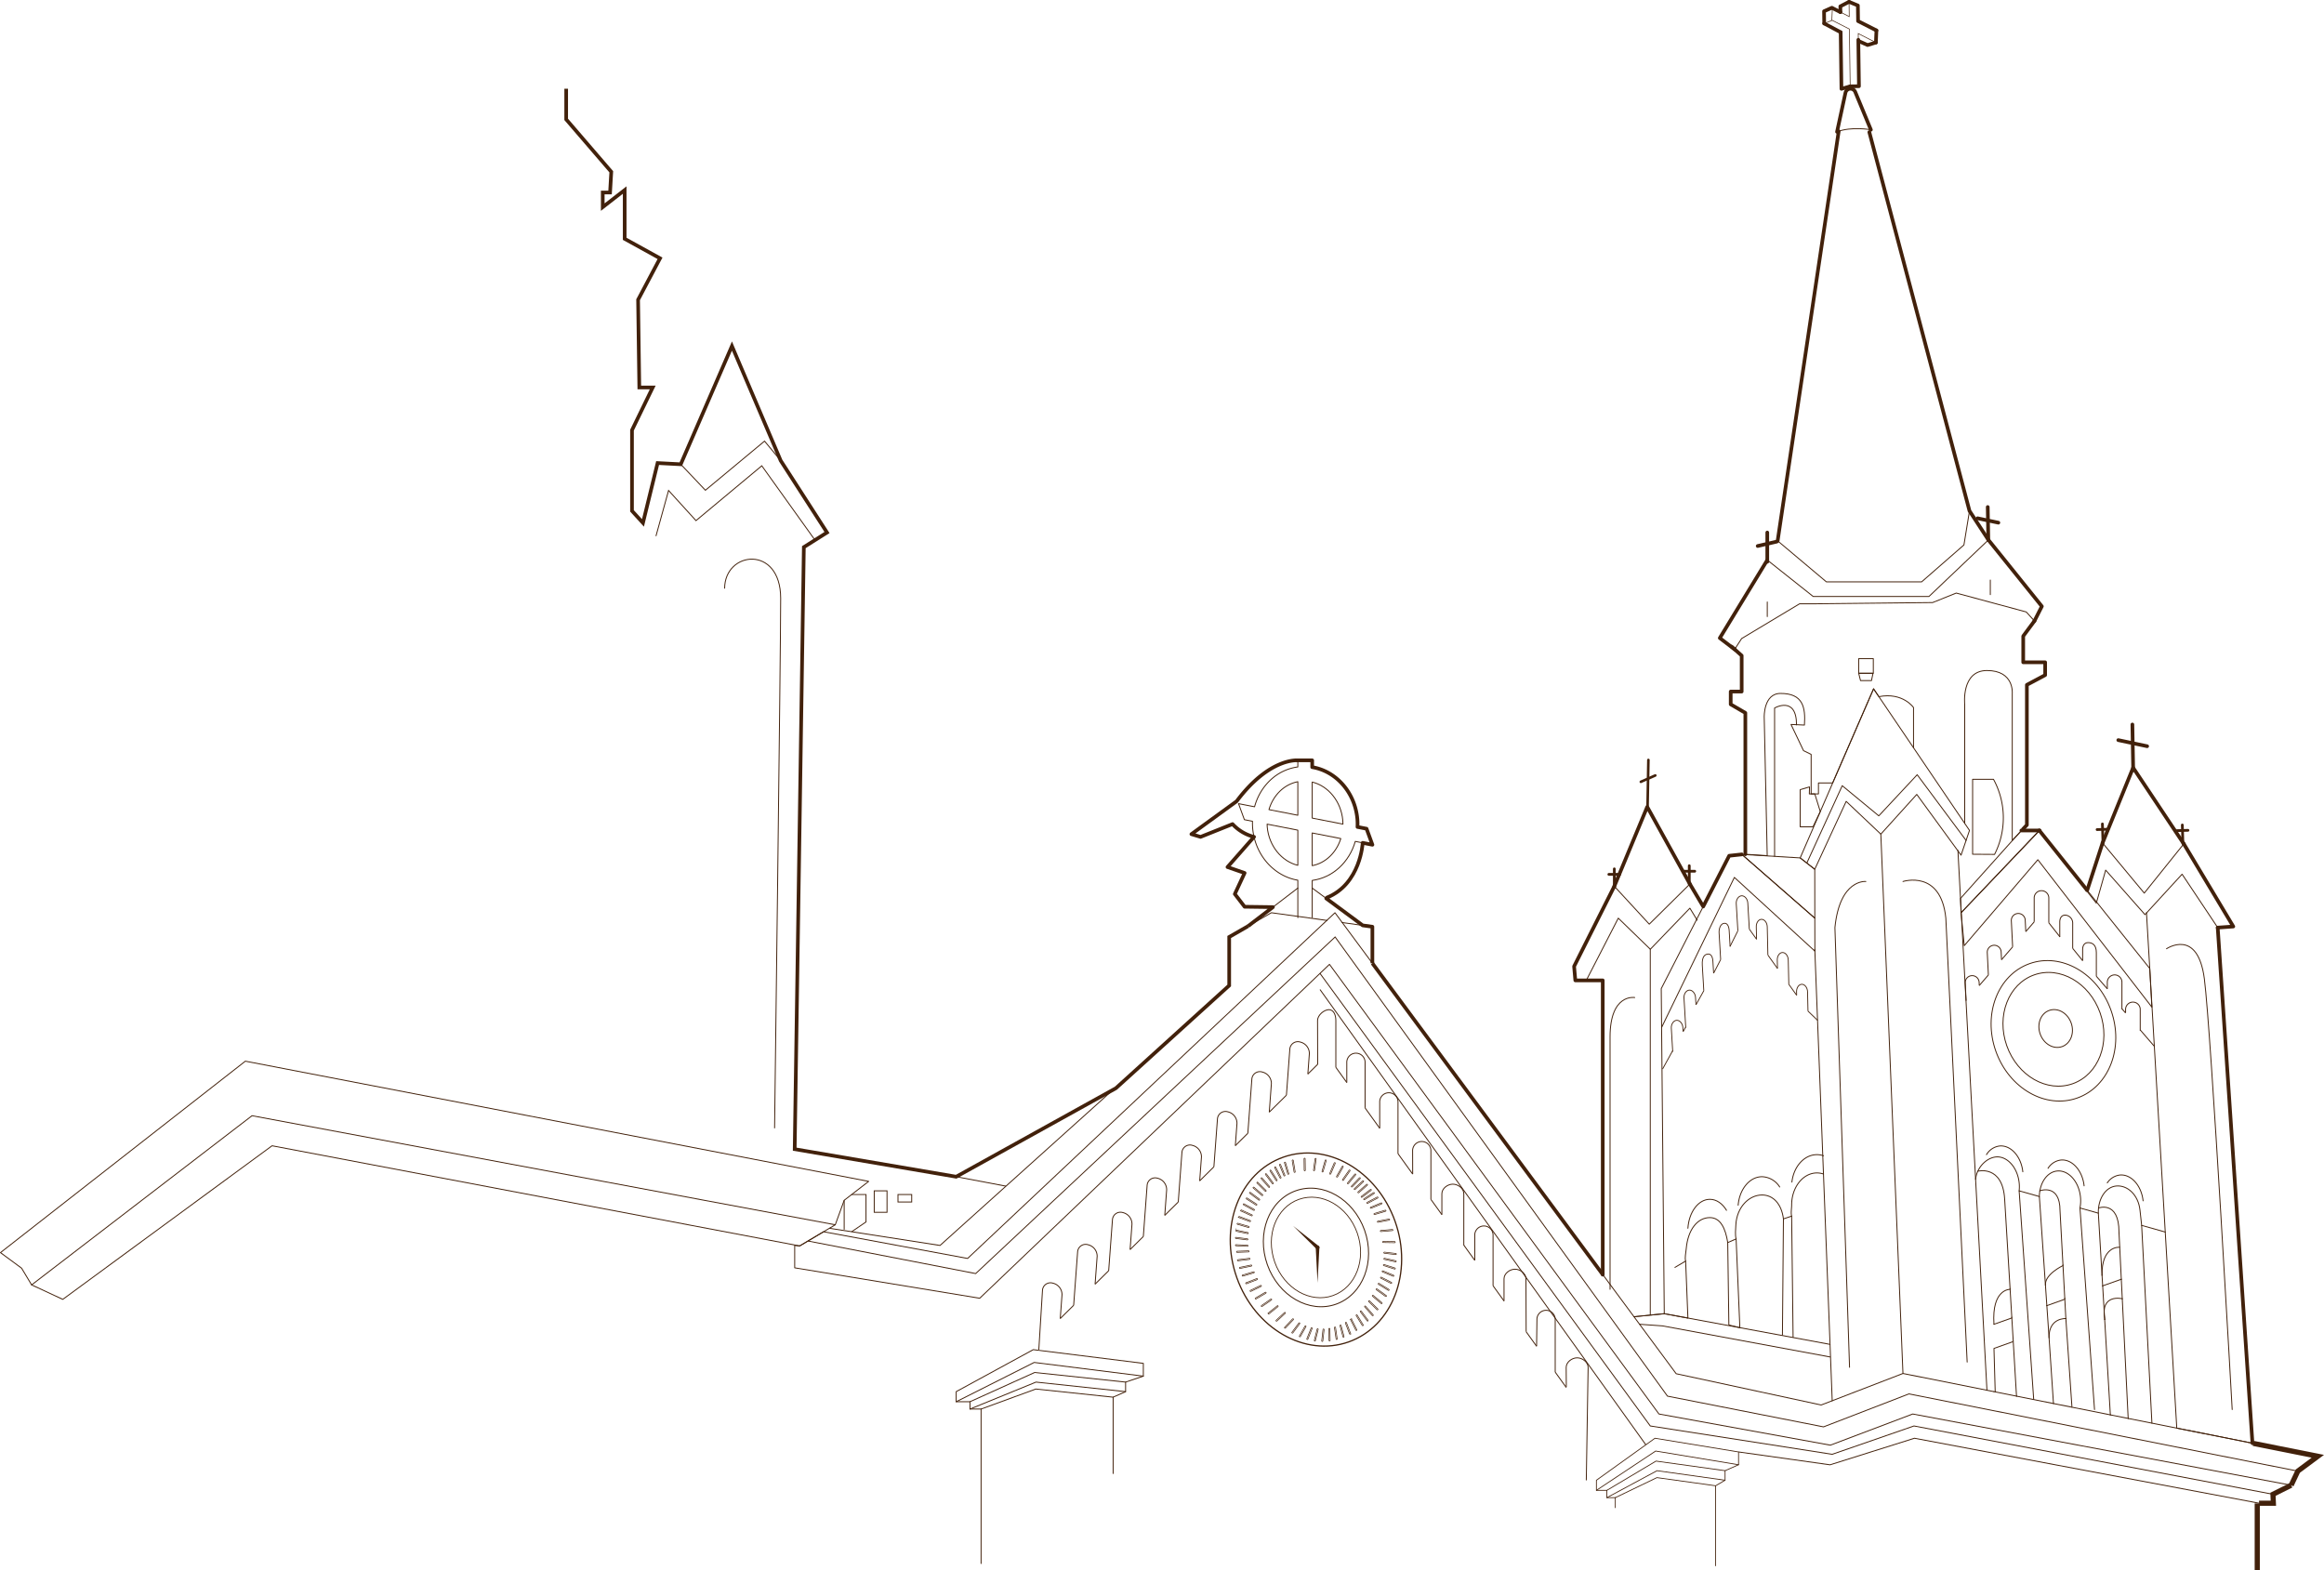 <svg id="Capa_1" data-name="Capa 1" xmlns="http://www.w3.org/2000/svg" viewBox="0 0 903.865 610.759">
  <defs>
    <style>
      .cls-1, .cls-10, .cls-11, .cls-13, .cls-14, .cls-15, .cls-16, .cls-2, .cls-3, .cls-4, .cls-5, .cls-6, .cls-7, .cls-8, .cls-9 {
        fill: none;
        stroke: #42210b;
      }

      .cls-1, .cls-15, .cls-16, .cls-4, .cls-5, .cls-6, .cls-7, .cls-8, .cls-9 {
        stroke-linecap: round;
      }

      .cls-1, .cls-14, .cls-15, .cls-16, .cls-4, .cls-5, .cls-6, .cls-7, .cls-8, .cls-9 {
        stroke-linejoin: round;
      }

      .cls-1, .cls-10 {
        stroke-width: 0.356px;
      }

      .cls-10, .cls-11, .cls-13, .cls-2, .cls-3 {
        stroke-miterlimit: 10;
      }

      .cls-14, .cls-2, .cls-4 {
        stroke-width: 1.422px;
      }

      .cls-3 {
        stroke-width: 2px;
      }

      .cls-5 {
        stroke-width: 1.005px;
      }

      .cls-6 {
        stroke-width: 0.314px;
      }

      .cls-7 {
        stroke-width: 0.371px;
      }

      .cls-8 {
        stroke-width: 0.489px;
      }

      .cls-9 {
        stroke-width: 1.067px;
      }

      .cls-11 {
        stroke-width: 0.328px;
      }

      .cls-12 {
        fill: #42210b;
      }

      .cls-13, .cls-16 {
        stroke-width: 0.25px;
      }

      .cls-15 {
        stroke-width: 0.31px;
      }
    </style>
  </defs>
  <title>Iglesia web</title>
  <g>
    <line class="cls-1" x1="827.694" y1="551.694" x2="876.361" y2="561.406"/>
    <line class="cls-1" x1="820.766" y1="550.311" x2="827.694" y2="551.694"/>
    <line class="cls-1" x1="805.816" y1="547.328" x2="820.766" y2="550.311"/>
    <line class="cls-1" x1="798.644" y1="545.896" x2="805.816" y2="547.328"/>
    <line class="cls-1" x1="784.282" y1="543.03" x2="798.644" y2="545.896"/>
    <line class="cls-1" x1="775.496" y1="541.277" x2="784.282" y2="543.03"/>
    <polyline class="cls-1" points="623.387 495.773 651.907 534.309 708.299 546.471 740.109 534.215 775.496 541.277"/>
    <line class="cls-2" x1="533.767" y1="374.675" x2="623.387" y2="495.773"/>
    <line class="cls-1" x1="522.042" y1="358.833" x2="533.767" y2="374.675"/>
    <polyline class="cls-1" points="516.031 357.995 519.209 355.005 522.042 358.833"/>
    <polyline class="cls-1" points="891.093 577.679 743.908 549.974 711.875 562.096 645.208 549.975 517.068 375.081 381.039 504.953 309.08 493.12 309.08 484.415 311.005 484.606 320.306 479.083 376.331 489.476 516.031 357.995"/>
    <polyline class="cls-3" points="876.361 561.406 901.461 566.415 893.683 572.193 891.093 577.679"/>
    <polygon class="cls-1" points="12.299 499.758 98.015 433.956 324.858 476.381 328.321 466.857 337.845 459.498 95.417 412.744 0.178 487.204 8.403 493.264 12.299 499.758"/>
    <polyline class="cls-1" points="12.299 499.758 24.421 505.386 105.807 445.645 311.005 484.606 324.858 476.381"/>
    <line class="cls-4" x1="876.043" y1="561.343" x2="862.528" y2="360.795"/>
    <polyline class="cls-1" points="834.822 355.005 846.604 555.468 876.043 561.343"/>
    <path class="cls-1" d="M625.71,665.261s12.121-8.225,14.719,11.688,10.823,167.535,10.823,167.535" transform="translate(216.904 -296.241)"/>
    <polyline class="cls-1" points="811.87 346.894 815.313 351.286 818.949 338.428 834.245 355.744 848.675 340.015 862.528 360.795"/>
    <line class="cls-4" x1="817.747" y1="327.868" x2="811.763" y2="346.281"/>
    <polyline class="cls-4" points="862.528 360.795 868.589 360.362 849.335 328.218"/>
    <polyline class="cls-1" points="817.747 327.868 833.956 347.375 849.335 328.218"/>
    <polyline class="cls-4" points="849.335 328.218 829.627 298.601 817.747 327.868"/>
    <path class="cls-4" d="M497.57,347.508l3.275-15.183a2,2,0,0,1,3.835-.244l6.048,14.62" transform="translate(216.904 -296.241)"/>
    <path class="cls-1" d="M510.727,346.7s-7.529-1.357-13.157.807" transform="translate(216.904 -296.241)"/>
    <polyline class="cls-1" points="691.369 210.359 710.33 226.317 747.375 226.317 763.825 211.953 765.99 198.71"/>
    <line class="cls-4" x1="715.123" y1="51.05" x2="691.369" y2="210.359"/>
    <polyline class="cls-1" points="674.647 252.568 677.364 248.368 699.902 234.849 705.59 234.849 751.658 234.36 760.834 230.669 788.067 238.019 791.243 241.53"/>
    <polyline class="cls-4" points="687.345 217.832 668.874 248.167 674.647 252.568"/>
    <polyline class="cls-1" points="773.349 210.004 750.219 232.005 705.197 232.005 687.345 217.832"/>
    <polyline class="cls-4" points="791.243 241.53 794.129 235.831 773.349 210.004 765.99 198.71 727.028 51.394"/>
    <line class="cls-1" x1="687.34" y1="234.138" x2="687.34" y2="239.826"/>
    <line class="cls-1" x1="774.084" y1="225.606" x2="774.084" y2="231.294"/>
    <line class="cls-4" x1="683.619" y1="212.367" x2="691.062" y2="210.652"/>
    <line class="cls-4" x1="687.34" y1="207.12" x2="687.34" y2="218.496"/>
    <g>
      <line class="cls-4" x1="777.22" y1="203.297" x2="769.13" y2="201.584"/>
      <line class="cls-4" x1="773.082" y1="197.207" x2="773.309" y2="210.004"/>
    </g>
    <g>
      <line class="cls-4" x1="835.084" y1="290.243" x2="823.857" y2="287.866"/>
      <line class="cls-4" x1="829.342" y1="281.791" x2="829.657" y2="299.551"/>
    </g>
    <g>
      <line class="cls-5" x1="638.16" y1="304.085" x2="643.788" y2="301.608"/>
      <line class="cls-5" x1="641.103" y1="295.584" x2="640.788" y2="313.343"/>
    </g>
    <line class="cls-4" x1="793.131" y1="322.988" x2="811.547" y2="346.011"/>
    <polyline class="cls-1" points="811.547 346.011 836.097 376.703 836.915 391.717 792.571 334.391 763.952 367.809 762.708 355.011 793.131 322.988"/>
    <line class="cls-4" x1="793.282" y1="323.015" x2="786.171" y2="323.015"/>
    <polyline class="cls-1" points="786.171 323.015 762.489 349.443 762.708 355.011 793.282 323.015"/>
    <polyline class="cls-4" points="786.833 322.435 788.304 320.882 788.304 266.371 795.415 262.579 795.415 257.602 786.882 257.602 786.882 247.411 791.243 241.53"/>
    <path class="cls-1" d="M547.226,616.483V570.2s-1.422-13.154,8.646-13.154c10.665,0,9.841,8.888,9.841,8.888v57.195l4.216-4.449" transform="translate(216.904 -296.241)"/>
    <path class="cls-1" d="M461.9,628.5l8.513.542-1.166-53.852s-.3-9.222,6.333-9.238c8.717-.021,9.783,5.312,9.309,12.3l-5.214-.237,4.859,10.191,2.963,1.453v15.374h2.844V600.77h5.51l15.921-36.617,2.069,3.054c9.371-1.81,13.473,4.234,13.473,4.234V587.1" transform="translate(216.904 -296.241)"/>
    <polyline class="cls-4" points="673.462 251.502 677.386 254.995 677.386 268.978 673.12 268.978 673.12 273.955 678.808 277.273 678.808 332.258"/>
    <polygon class="cls-1" points="762.708 332.614 765.99 322.988 728.68 267.911 700.139 333.68 705.808 338.102 718.028 311.691 731.502 324.437 745.482 308.984 762.708 332.614"/>
    <polyline class="cls-1" points="702.697 335.727 716.492 305.595 730.712 317.327 745.644 301.329 764.662 326.884"/>
    <polyline class="cls-4" points="662.677 352.109 672.528 332.851 677.445 332.318"/>
    <polyline class="cls-1" points="677.445 332.318 705.827 357.114 705.854 369.948 674.542 341.264 646.242 399.624 646.102 384.518 662.431 352.591"/>
    <polygon class="cls-1" points="705.808 338.102 705.827 357.114 677.445 332.318 700.139 333.68 705.808 338.102"/>
    <path class="cls-1" d="M473.28,629.324V571.618s8.532-4.891,8.532,6.561" transform="translate(216.904 -296.241)"/>
    <polygon class="cls-1" points="703.761 306.069 700.139 307.136 700.139 321.593 705.116 321.593 707.956 315.666 705.827 308.795 703.694 308.795 703.761 306.069"/>
    <path class="cls-1" d="M558.42,599.348H550.3V628.5l8.532.059A31.307,31.307,0,0,0,558.42,599.348Z" transform="translate(216.904 -296.241)"/>
    <rect class="cls-1" x="722.891" y="256.18" width="5.688" height="5.688"/>
    <polygon class="cls-1" points="722.891 261.868 723.602 264.712 727.868 264.712 728.461 261.868 722.891 261.868"/>
    <polyline class="cls-4" points="623.349 495.792 623.349 381.318 612.684 381.318 612.21 375.867 627.852 344.716"/>
    <polyline class="cls-1" points="646.242 399.624 647.276 510.96 635.436 512.145"/>
    <line class="cls-4" x1="657.241" y1="343.839" x2="662.431" y2="352.591"/>
    <polyline class="cls-1" points="627.852 344.716 641.442 359.453 657.241 343.839"/>
    <polyline class="cls-4" points="627.852 344.716 640.65 313.831 657.241 343.839"/>
    <polyline class="cls-1" points="616.95 381.318 629.393 357.114 641.853 369.213 657.241 353.233 660.092 357.921"/>
    <path class="cls-1" d="M418.88,684.231s-9.591-1.694-9.591,15.37v98.12" transform="translate(216.904 -296.241)"/>
    <line class="cls-1" x1="731.502" y1="324.437" x2="740.109" y2="534.215"/>
    <line class="cls-1" x1="641.835" y1="369.231" x2="641.835" y2="511.434"/>
    <path class="cls-1" d="M523.215,639.1s14.767-4.758,16.663,14.254l8.3,172.667" transform="translate(216.904 -296.241)"/>
    <path class="cls-1" d="M508.772,639.091s-10.132-1.066-12.028,17.946l5.688,171.022" transform="translate(216.904 -296.241)"/>
    <line class="cls-1" x1="705.827" y1="369.231" x2="712.597" y2="544.823"/>
    <line class="cls-1" x1="761.484" y1="330.751" x2="772.776" y2="540.732"/>
    <ellipse class="cls-1" cx="582.597" cy="696.283" rx="6.399" ry="7.466" transform="translate(17.554 -61.247) rotate(-19.543)"/>
    <ellipse class="cls-1" cx="581.73" cy="696.591" rx="19.242" ry="22.449" transform="translate(17.401 -61.519) rotate(-19.543)"/>
    <ellipse class="cls-1" cx="581.73" cy="697.183" rx="23.766" ry="27.727" transform="translate(17.203 -61.485) rotate(-19.543)"/>
    <ellipse class="cls-6" cx="294.904" cy="781.441" rx="17.012" ry="19.848" transform="translate(-27.506 -152.577) rotate(-19.543)"/>
    <ellipse class="cls-7" cx="294.904" cy="781.441" rx="20.061" ry="23.405" transform="translate(-27.506 -152.577) rotate(-19.543)"/>
    <ellipse class="cls-8" cx="294.904" cy="782.256" rx="32.667" ry="38.112" transform="translate(-27.778 -152.53) rotate(-19.543)"/>
    <path class="cls-1" d="M576.256,761.633c.076-5.22,2.925-9.5,6.872-9.92,4.393-.467,8.471,4.021,9.11,10.025a14.394,14.394,0,0,1-.188,4.35" transform="translate(216.904 -296.241)"/>
    <path class="cls-1" d="M551.46,754.947c.471-4.643,4.2-8.312,7.828-8.7,4.393-.467,8.472,4.021,9.11,10.025a14.661,14.661,0,0,1,0,3.142" transform="translate(216.904 -296.241)"/>
    <path class="cls-1" d="M602.677,756.324a6.831,6.831,0,0,1,4.813-3.046c4.393-.467,8.471,4.021,9.11,10.025" transform="translate(216.904 -296.241)"/>
    <path class="cls-1" d="M579.625,750.662a6.88,6.88,0,0,1,4.925-3.216c4.393-.467,8.471,4.021,9.11,10.025" transform="translate(216.904 -296.241)"/>
    <path class="cls-1" d="M555.693,745.336a6.934,6.934,0,0,1,5.018-3.353c4.393-.467,8.472,4.021,9.11,10.025" transform="translate(216.904 -296.241)"/>
    <path class="cls-1" d="M625.217,775.442l-9.176-2.588c-.2-2.107-.462-4.18-.648-5.928-.638-6-4.933-9.849-9.326-9.382-4.108.437-7.034,5.052-6.875,10.558" transform="translate(216.904 -296.241)"/>
    <line class="cls-1" x1="818.562" y1="513.211" x2="820.773" y2="550.311"/>
    <line class="cls-1" x1="817.782" y1="500.127" x2="818.562" y2="513.211"/>
    <line class="cls-1" x1="817.538" y1="496.038" x2="817.782" y2="500.127"/>
    <polyline class="cls-1" points="814.612 548.243 808.955 469.846 816.097 471.86 817.538 496.038"/>
    <line class="cls-1" x1="796.941" y1="520.438" x2="798.644" y2="545.896"/>
    <line class="cls-1" x1="796.075" y1="507.831" x2="796.941" y2="520.438"/>
    <line class="cls-1" x1="795.526" y1="499.83" x2="796.075" y2="507.831"/>
    <polyline class="cls-1" points="790.953 544.265 785.299 463.174 793.161 465.392 795.526 499.83"/>
    <polyline class="cls-1" points="711.752 522.893 647.276 510.96 635.436 512.145"/>
    <line class="cls-1" x1="825.406" y1="505.131" x2="827.701" y2="551.694"/>
    <line class="cls-1" x1="825.033" y1="497.563" x2="825.406" y2="505.131"/>
    <line class="cls-1" x1="824.42" y1="485.123" x2="825.033" y2="497.563"/>
    <path class="cls-1" d="M599.274,766.087s7.95-2.971,7.95,9.354l.292,5.923" transform="translate(216.904 -296.241)"/>
    <line class="cls-1" x1="803.464" y1="512.835" x2="805.816" y2="546.985"/>
    <line class="cls-1" x1="803.038" y1="504.949" x2="803.464" y2="512.835"/>
    <line class="cls-1" x1="802.337" y1="492" x2="803.038" y2="504.949"/>
    <path class="cls-1" d="M576.377,759.415s7.912-3.039,7.912,7.679l1.144,21.147" transform="translate(216.904 -296.241)"/>
    <path class="cls-1" d="M566.09,817.89c.729,12.153,1.281,21.38,1.281,21.38" transform="translate(216.904 -296.241)"/>
    <path class="cls-1" d="M565.531,808.57c.193,3.22.381,6.357.559,9.32" transform="translate(216.904 -296.241)"/>
    <path class="cls-1" d="M564.863,797.451c.224,3.724.449,7.475.668,11.119" transform="translate(216.904 -296.241)"/>
    <path class="cls-1" d="M552.328,751.777s9.606-2.528,10.428,10.806c.345,5.6,1.215,20.022,2.107,34.868" transform="translate(216.904 -296.241)"/>
    <line class="cls-1" x1="832.946" y1="476.612" x2="836.937" y2="553.537"/>
    <path class="cls-1" d="M564.934,797.721s-7.28-.3-6.332,13.595" transform="translate(216.904 -296.241)"/>
    <polyline class="cls-1" points="782.698 521.901 775.506 524.469 775.988 541.375"/>
    <path class="cls-1" d="M585.446,788.487s-7.116,3.337-6.825,7.583" transform="translate(216.904 -296.241)"/>
    <path class="cls-1" d="M586.643,809.095s-6.645-.477-6.626,7.3" transform="translate(216.904 -296.241)"/>
    <path class="cls-1" d="M607.224,781.368s-6.827-.465-6.59,10.911" transform="translate(216.904 -296.241)"/>
    <path class="cls-1" d="M608.453,801.375s-8.677-2.123-6.733,8.073" transform="translate(216.904 -296.241)"/>
    <line class="cls-1" x1="817.782" y1="500.128" x2="825.033" y2="497.564"/>
    <line class="cls-1" x1="796.075" y1="507.831" x2="803.059" y2="505.333"/>
    <line class="cls-1" x1="775.506" y1="515.075" x2="782.453" y2="512.619"/>
    <polyline class="cls-1" points="711.752 527.787 646.574 515.7 637.672 515.075"/>
    <path class="cls-1" d="M492.306,752.878a7.906,7.906,0,0,0-2.554-.425c-5.432,0-9.835,5.571-9.835,12.443,0,1.441-.356,3.065,0,4.353" transform="translate(216.904 -296.241)"/>
    <path class="cls-1" d="M476.719,770.331c-.713-5.791-3.961-9.3-8.308-9.3-5.165,0-9.826,4.81-10.192,11.564-.089,1.637-.338,4.08.1,5.514" transform="translate(216.904 -296.241)"/>
    <path class="cls-1" d="M455.055,779.544c-.857-5.561-2.853-9.72-6.946-9.72-4.739,0-8.543,4.552-9.195,12.136-.156,1.82-.6,3.386-.228,4.774" transform="translate(216.904 -296.241)"/>
    <path class="cls-1" d="M492.306,745.768a7.906,7.906,0,0,0-2.554-.425c-4.958,0-9.059,4.641-9.737,10.676" transform="translate(216.904 -296.241)"/>
    <path class="cls-1" d="M475.265,757.916a8.465,8.465,0,0,0-6.854-3.992c-4.822,0-8.792,4.856-9.3,11.093" transform="translate(216.904 -296.241)"/>
    <path class="cls-1" d="M454.583,767c-1.571-2.625-3.888-4.286-6.474-4.286-4.466,0-8.135,4.947-8.543,11.267" transform="translate(216.904 -296.241)"/>
    <polyline class="cls-1" points="651.424 492.948 655.59 490.493 656.471 512.662 647.276 510.96"/>
    <polygon class="cls-1" points="671.959 483.303 675.22 481.871 676.677 516.402 672.401 515.348 671.959 483.303"/>
    <polyline class="cls-1" points="693.234 519.257 693.623 474.09 696.821 473.007 697.381 520.15"/>
    <g>
      <line class="cls-9" x1="625.719" y1="340.079" x2="629.985" y2="340.079"/>
      <line class="cls-9" x1="627.852" y1="337.946" x2="627.852" y2="345.057"/>
    </g>
    <g>
      <line class="cls-9" x1="654.871" y1="338.862" x2="659.137" y2="338.862"/>
      <line class="cls-9" x1="657.004" y1="336.729" x2="657.004" y2="343.839"/>
    </g>
    <g>
      <line class="cls-9" x1="815.615" y1="322.665" x2="819.879" y2="322.536"/>
      <line class="cls-9" x1="817.682" y1="320.469" x2="817.898" y2="327.576"/>
    </g>
    <g>
      <line class="cls-9" x1="846.695" y1="323.078" x2="850.959" y2="322.949"/>
      <line class="cls-9" x1="848.762" y1="320.881" x2="848.978" y2="327.988"/>
    </g>
    <g>
      <path class="cls-10" d="M574.244,654.806V645.37a2.848,2.848,0,0,1,5.688,0v9.793" transform="translate(216.904 -296.241)"/>
      <path class="cls-10" d="M584.2,660.565v-5.691c0-1.487.646-2.7,2.133-2.7a3.118,3.118,0,0,1,2.89,3.3v9.643" transform="translate(216.904 -296.241)"/>
      <path class="cls-10" d="M593.086,669.887v-4.319c0-1.487.646-2.7,2.133-2.7s3.2.713,3.2,3.888v9.2" transform="translate(216.904 -296.241)"/>
      <path class="cls-10" d="M602.685,680.848v-2.666a2.881,2.881,0,0,1,2.844-2.755,2.835,2.835,0,0,1,2.844,2.7V688.8" transform="translate(216.904 -296.241)"/>
      <path class="cls-10" d="M609.795,690.091v-1.385a2.848,2.848,0,0,1,5.688,0v8.477" transform="translate(216.904 -296.241)"/>
      <path class="cls-10" d="M570.981,658.588l-.225-4.483a2.7,2.7,0,0,0-5.4.271l.508,10.141" transform="translate(216.904 -296.241)"/>
      <path class="cls-10" d="M561.549,669.521l-.153-3.053a2.7,2.7,0,1,0-5.4.271l.437,8.712" transform="translate(216.904 -296.241)"/>
      <path class="cls-10" d="M552.892,679.556l-.064-1.268a2.7,2.7,0,1,0-5.4.271l.347,6.926" transform="translate(216.904 -296.241)"/>
      <line class="cls-10" x1="837.876" y1="406.958" x2="832.387" y2="400.596"/>
      <line class="cls-10" x1="826.699" y1="394.003" x2="825.277" y2="392.355"/>
      <line class="cls-10" x1="819.589" y1="384.607" x2="815.323" y2="379.711"/>
      <line class="cls-10" x1="782.77" y1="368.276" x2="778.453" y2="373.28"/>
      <line class="cls-10" x1="809.99" y1="373.645" x2="806.125" y2="368.876"/>
      <line class="cls-10" x1="791.149" y1="358.564" x2="787.885" y2="362.347"/>
      <line class="cls-10" x1="773.338" y1="379.209" x2="769.796" y2="383.314"/>
      <line class="cls-10" x1="801.194" y1="364.439" x2="796.837" y2="358.921"/>
    </g>
    <g>
      <path class="cls-11" d="M463.453,657.627l-.6-10.185c-.095-1.6-1.242-2.854-2.414-2.785s-2.164,1.445-2.069,3.05l.625,10.57" transform="translate(216.904 -296.241)"/>
      <path class="cls-11" d="M455.976,664.308l-.363-6.143c-.095-1.6-.682-2.887-1.854-2.818-1.494.088-2.161,2.095-2.067,3.7l.615,10.409" transform="translate(216.904 -296.241)"/>
      <path class="cls-11" d="M449.566,674.784l-.276-4.662c-.095-1.6-.682-2.887-1.854-2.818s-2.476.918-2.274,4.346l.587,9.93" transform="translate(216.904 -296.241)"/>
      <path class="cls-11" d="M442.7,687.063l-.17-2.878c-.095-1.6-1.246-2.911-2.417-2.842s-2.164,1.445-2.069,3.05l.681,11.521" transform="translate(216.904 -296.241)"/>
      <path class="cls-11" d="M437.686,697.371l-.088-1.5c-.095-1.6-1.242-2.854-2.414-2.785s-2.164,1.445-2.069,3.05l.541,9.151" transform="translate(216.904 -296.241)"/>
      <path class="cls-11" d="M466.266,661.558l-.109-4.849c-.036-1.606.9-2.911,2.07-2.9s2.166,1.334,2.2,2.94l.247,10.97" transform="translate(216.904 -296.241)"/>
      <path class="cls-11" d="M474.4,672.92l-.074-3.3c-.036-1.606.9-2.911,2.07-2.9s2.166,1.334,2.2,2.94l.212,9.424" transform="translate(216.904 -296.241)"/>
      <path class="cls-11" d="M481.861,683.348l-.031-1.371c-.036-1.606.9-2.911,2.07-2.9s2.166,1.334,2.2,2.94l.168,7.492" transform="translate(216.904 -296.241)"/>
      <line class="cls-11" x1="646.619" y1="415.8" x2="650.538" y2="408.677"/>
      <line class="cls-11" x1="654.6" y1="401.295" x2="655.616" y2="399.45"/>
      <line class="cls-11" x1="659.605" y1="390.822" x2="662.654" y2="385.338"/>
      <line class="cls-11" x1="687.581" y1="371.478" x2="691.302" y2="376.679"/>
      <line class="cls-11" x1="666.47" y1="378.542" x2="669.212" y2="373.214"/>
      <line class="cls-11" x1="680.358" y1="361.386" x2="683.171" y2="365.317"/>
      <line class="cls-11" x1="695.712" y1="382.84" x2="698.765" y2="387.106"/>
      <line class="cls-11" x1="672.816" y1="368.195" x2="675.897" y2="362.036"/>
      <line class="cls-11" x1="703.175" y1="393.268" x2="706.892" y2="396.847"/>
    </g>
    <path class="cls-10" d="M392.278,835.642l-.054-7.542c0-2.053,2.213-3.733,4.266-3.733s4.266,1.68,4.266,3.733l-.711,43.922" transform="translate(216.904 -296.241)"/>
    <path class="cls-10" d="M380.713,819.86l.135-10.246a3.559,3.559,0,1,1,7.11,0v20.314" transform="translate(216.904 -296.241)"/>
    <path class="cls-10" d="M368.05,802.264v-8.632c0-2.053,2.213-3.733,4.266-3.733s4.266,1.68,4.266,3.733l.074,20.59" transform="translate(216.904 -296.241)"/>
    <path class="cls-10" d="M356.674,786.457v-9.652a3.559,3.559,0,1,1,7.11,0v19.531" transform="translate(216.904 -296.241)"/>
    <path class="cls-10" d="M343.875,768.674v-8.121c0-2.053,2.213-3.733,4.266-3.733s4.266,1.68,4.266,3.733v20.1" transform="translate(216.904 -296.241)"/>
    <path class="cls-10" d="M332.529,752.908l-.03-8.945a3.559,3.559,0,1,1,7.11,0v18.783" transform="translate(216.904 -296.241)"/>
    <path class="cls-10" d="M319.7,735.084V725a3.559,3.559,0,1,1,7.11,0v19.96" transform="translate(216.904 -296.241)"/>
    <path class="cls-10" d="M306.9,717.3v-7.7a3.559,3.559,0,1,1,7.11,0V727.18" transform="translate(216.904 -296.241)"/>
    <path class="cls-10" d="M295.579,710.2l-.052-17.03c0-2.053,2.484-4.236,4.537-4.236h-.224c2.053,0,2.8,2.183,2.8,4.236v18.2" transform="translate(216.904 -296.241)"/>
    <line class="cls-10" x1="560.78" y1="472.433" x2="556.514" y2="466.505"/>
    <line class="cls-10" x1="536.605" y1="438.842" x2="530.917" y2="430.939"/>
    <line class="cls-10" x1="523.807" y1="421.059" x2="519.541" y2="415.132"/>
    <line class="cls-10" x1="549.433" y1="456.666" x2="543.715" y2="448.722"/>
    <line class="cls-10" x1="609.183" y1="539.688" x2="604.863" y2="533.686"/>
    <line class="cls-10" x1="597.617" y1="523.619" x2="593.56" y2="517.981"/>
    <line class="cls-10" x1="573.578" y1="490.216" x2="569.315" y2="484.292"/>
    <line class="cls-10" x1="584.954" y1="506.023" x2="580.688" y2="500.095"/>
    <path class="cls-10" d="M187.122,821.185l1.428-23.142a3.119,3.119,0,0,1,4.063-2.71,4.577,4.577,0,0,1,3.528,4.506l-.685,9.247" transform="translate(216.904 -296.241)"/>
    <path class="cls-10" d="M200.671,803.936l1.544-20.84a3.119,3.119,0,0,1,4.063-2.71,4.577,4.577,0,0,1,3.528,4.506l-.8,10.813" transform="translate(216.904 -296.241)"/>
    <path class="cls-10" d="M214.289,790.486l1.474-19.9a3.119,3.119,0,0,1,4.063-2.71,4.577,4.577,0,0,1,3.528,4.506l-.731,9.875" transform="translate(216.904 -296.241)"/>
    <path class="cls-10" d="M227.769,777.173l1.478-19.947a3.119,3.119,0,0,1,4.063-2.71h0a4.576,4.576,0,0,1,3.528,4.506l-.735,9.92" transform="translate(216.904 -296.241)"/>
    <path class="cls-10" d="M241.353,763.757l1.431-19.312a3.119,3.119,0,0,1,4.063-2.71,4.576,4.576,0,0,1,3.528,4.506l-.688,9.286" transform="translate(216.904 -296.241)"/>
    <path class="cls-10" d="M255.212,750.07,256.6,731.4a3.119,3.119,0,0,1,4.063-2.71,4.577,4.577,0,0,1,3.528,4.506l-.641,8.646" transform="translate(216.904 -296.241)"/>
    <path class="cls-10" d="M268.416,737.029l1.564-21.112a3.119,3.119,0,0,1,4.063-2.71,4.576,4.576,0,0,1,3.528,4.506L276.75,728.8" transform="translate(216.904 -296.241)"/>
    <path class="cls-10" d="M283.419,722.211l1.33-17.951a3.119,3.119,0,0,1,4.063-2.71,4.576,4.576,0,0,1,3.528,4.506l-.587,7.924" transform="translate(216.904 -296.241)"/>
    <line class="cls-10" x1="500.324" y1="425.97" x2="493.654" y2="432.557"/>
    <line class="cls-10" x1="431.193" y1="494.245" x2="425.909" y2="499.464"/>
    <line class="cls-10" x1="512.483" y1="413.961" x2="508.657" y2="417.739"/>
    <line class="cls-10" x1="444.674" y1="480.931" x2="439.527" y2="486.015"/>
    <line class="cls-10" x1="417.576" y1="507.694" x2="412.36" y2="512.845"/>
    <line class="cls-10" x1="485.321" y1="440.787" x2="480.45" y2="445.598"/>
    <line class="cls-10" x1="458.257" y1="467.516" x2="453.007" y2="472.701"/>
    <line class="cls-10" x1="472.116" y1="453.828" x2="466.59" y2="459.286"/>
    <polyline class="cls-2" points="485.398 360.226 478.065 364.439 478.065 383.314 433.982 423.268 371.887 457.683 309.08 446.969 312.636 212.808 321.642 207.12 303.629 179.153 284.669 134.596 264.761 180.575 255.754 180.101 250.066 203.387 245.8 198.71 245.8 167.303 253.858 150.713 248.644 150.713 248.17 116.584 256.702 100.467 242.956 92.883 242.956 73.923 234.424 80.559 234.424 74.871 237.268 74.871 237.742 66.813 220.204 46.43 220.204 34.507"/>
    <polyline class="cls-1" points="516.031 357.995 494.485 355.005 485.398 360.226"/>
    <line class="cls-1" x1="529.987" y1="359.932" x2="522.038" y2="358.829"/>
    <polyline class="cls-10" points="432.925 423.854 365.606 484.415 322.569 477.74"/>
    <line class="cls-10" x1="391.243" y1="461.352" x2="371.887" y2="457.683"/>
    <line class="cls-10" x1="328.321" y1="466.857" x2="328.321" y2="478.277"/>
    <polyline class="cls-10" points="331.23 464.61 336.81 464.61 336.81 475.272 331.23 479.083"/>
    <rect class="cls-10" x="340.01" y="463.174" width="4.977" height="8.349"/>
    <rect class="cls-10" x="349.253" y="464.61" width="5.333" height="2.906"/>
    <line class="cls-10" x1="513.379" y1="384.873" x2="640.107" y2="561.949"/>
    <path class="cls-12" d="M295.056,781.974l-9.01-8.9L296,780.908a.712.712,0,1,1-.881,1.119A.723.723,0,0,1,295.056,781.974Z" transform="translate(216.904 -296.241)"/>
    <path class="cls-12" d="M296.237,781.441l-.711,13.782-.711-13.782a.712.712,0,0,1,1.422-.073A.726.726,0,0,1,296.237,781.441Z" transform="translate(216.904 -296.241)"/>
    <g>
      <rect class="cls-13" x="309.15" y="756.992" width="4.917" height="0.448" rx="0.224" ry="0.224" transform="translate(-214.884 117.701) rotate(-42.846)"/>
      <rect class="cls-13" x="307.954" y="755.883" width="4.916" height="0.448" rx="0.224" ry="0.224" transform="translate(-233.571 161.363) rotate(-46.259)"/>
      <rect class="cls-13" x="306.31" y="754.55" width="4.915" height="0.448" rx="0.224" ry="0.224" transform="translate(-252.109 213.425) rotate(-50.26)"/>
      <rect class="cls-13" x="304.237" y="753.119" width="4.915" height="0.448" rx="0.224" ry="0.224" transform="translate(-269.267 275.578) rotate(-54.953)"/>
      <rect class="cls-13" x="301.752" y="751.719" width="4.914" height="0.447" rx="0.224" ry="0.224" transform="translate(-283.035 349.372) rotate(-60.441)"/>
      <rect class="cls-13" x="298.874" y="750.475" width="4.914" height="0.447" rx="0.224" ry="0.224" transform="translate(-290.467 435.764) rotate(-66.805)"/>
      <rect class="cls-13" x="295.619" y="749.515" width="4.913" height="0.447" rx="0.224" ry="0.224" transform="translate(-287.797 534.159) rotate(-74.056)"/>
      <rect class="cls-13" x="292.008" y="748.966" width="4.912" height="0.447" rx="0.224" ry="0.224" transform="translate(-271.18 641.658) rotate(-82.101)"/>
      <path class="cls-13" d="M290.512,746.721h0a.224.224,0,0,1,.224.224v4.464a.224.224,0,0,1-.224.224h0a.224.224,0,0,1-.224-.224v-4.465a.223.223,0,0,1,.223-.223Z" transform="translate(207.793 -292.644) rotate(-0.699)"/>
      <path class="cls-13" d="M286.239,747.374h0a.224.224,0,0,1,.224.224v4.464a.224.224,0,0,1-.224.224h0a.224.224,0,0,1-.224-.224V747.6A.223.223,0,0,1,286.239,747.374Z" transform="translate(97.328 -238.865) rotate(-9.479)"/>
      <path class="cls-13" d="M283.5,748.167h0a.224.224,0,0,1,.224.224v4.464a.224.224,0,0,1-.224.224h0a.224.224,0,0,1-.224-.224V748.39a.223.223,0,0,1,.223-.223Z" transform="translate(14.343 -184.015) rotate(-16.594)"/>
      <path class="cls-13" d="M281.783,748.907h0a.224.224,0,0,1,.224.224v4.463a.224.224,0,0,1-.224.224h0a.224.224,0,0,1-.224-.224V749.13A.223.223,0,0,1,281.783,748.907Z" transform="translate(-47.403 -132.869) rotate(-22.327)"/>
      <path class="cls-13" d="M280.082,749.845h0a.224.224,0,0,1,.224.224v4.463a.224.224,0,0,1-.224.224h0a.224.224,0,0,1-.224-.224v-4.463a.223.223,0,0,1,.223-.223Z" transform="translate(-99.384 -81.29) rotate(-27.56)"/>
      <rect class="cls-13" x="278.19" y="750.971" width="0.447" height="4.91" rx="0.224" ry="0.224" transform="translate(-143.405 -29.845) rotate(-32.393)"/>
      <rect class="cls-13" x="276.567" y="752.276" width="0.447" height="4.909" rx="0.224" ry="0.224" transform="translate(-180.914 21.3) rotate(-36.914)"/>
      <rect class="cls-13" x="275.005" y="753.75" width="0.447" height="4.909" rx="0.223" ry="0.223" transform="translate(-213.072 72.3) rotate(-41.202)"/>
      <path class="cls-13" d="M273.74,755.381h0a.224.224,0,0,1,.224.224v4.461a.223.223,0,0,1-.223.223h0a.223.223,0,0,1-.223-.223V755.6a.223.223,0,0,1,.223-.223Z" transform="translate(-240.733 123.459) rotate(-45.327)"/>
      <rect class="cls-13" x="272.117" y="757.161" width="0.447" height="4.908" rx="0.223" ry="0.223" transform="translate(-264.503 175.191) rotate(-49.352)"/>
      <rect class="cls-13" x="270.82" y="759.08" width="0.447" height="4.908" rx="0.223" ry="0.223" transform="translate(-284.737 227.895) rotate(-53.33)"/>
      <rect class="cls-13" x="269.639" y="761.127" width="0.447" height="4.908" rx="0.223" ry="0.223" transform="translate(-301.59 281.934) rotate(-57.301)"/>
      <path class="cls-13" d="M268.811,763.293h0a.224.224,0,0,1,.224.224v4.46a.223.223,0,0,1-.223.223h0a.223.223,0,0,1-.223-.223v-4.461a.223.223,0,0,1,.223-.223Z" transform="translate(-315.071 337.717) rotate(-61.311)"/>
      <path class="cls-13" d="M267.905,765.568h0a.224.224,0,0,1,.224.224v4.46a.223.223,0,0,1-.223.223h0a.223.223,0,0,1-.223-.223v-4.461a.223.223,0,0,1,.223-.223Z" transform="translate(-325.006 395.441) rotate(-65.385)"/>
      <path class="cls-13" d="M267.158,767.941h0a.224.224,0,0,1,.224.224v4.46a.223.223,0,0,1-.223.223h0a.223.223,0,0,1-.223-.223v-4.461A.223.223,0,0,1,267.158,767.941Z" transform="translate(-331.123 455.352) rotate(-69.553)"/>
      <rect class="cls-13" x="266.36" y="770.403" width="0.447" height="4.907" rx="0.223" ry="0.223" transform="translate(-333.034 517.433) rotate(-73.831)"/>
      <path class="cls-13" d="M266.194,772.944h0a.224.224,0,0,1,.224.224v4.459a.223.223,0,0,1-.223.223h0a.223.223,0,0,1-.223-.223v-4.46a.223.223,0,0,1,.223-.223Z" transform="translate(-330.296 581.575) rotate(-78.229)"/>
      <path class="cls-13" d="M266.006,775.554h0a.224.224,0,0,1,.224.224v4.459a.223.223,0,0,1-.223.223h0a.223.223,0,0,1-.223-.223v-4.46A.223.223,0,0,1,266.006,775.554Z" transform="translate(-322.453 647.423) rotate(-82.747)"/>
      <path class="cls-13" d="M266.033,778.222h0a.224.224,0,0,1,.224.224v4.459a.223.223,0,0,1-.223.223h0a.223.223,0,0,1-.223-.223v-4.46A.223.223,0,0,1,266.033,778.222Z" transform="translate(-309.091 714.475) rotate(-87.378)"/>
      <path class="cls-13" d="M264.059,783.17h4.459a.224.224,0,0,1,.224.224v0a.223.223,0,0,1-.223.223h-4.459a.223.223,0,0,1-.223-.223v0a.223.223,0,0,1,.223-.223Z" transform="matrix(0.999, -0.037, 0.037, 0.999, 188.362, -285.952)"/>
      <path class="cls-13" d="M264.557,785.926h4.459a.224.224,0,0,1,.224.224v0a.223.223,0,0,1-.223.223h-4.459a.223.223,0,0,1-.223-.223v0A.223.223,0,0,1,264.557,785.926Z" transform="translate(124.565 -258.58) rotate(-6.887)"/>
      <path class="cls-13" d="M265.312,788.712h4.459a.224.224,0,0,1,.224.224v0a.223.223,0,0,1-.223.223h-4.459a.223.223,0,0,1-.223-.223v0A.223.223,0,0,1,265.312,788.712Z" transform="translate(62.473 -225.593) rotate(-11.7)"/>
      <path class="cls-13" d="M266.337,791.516H270.8a.224.224,0,0,1,.224.224v0a.223.223,0,0,1-.223.223h-4.459a.223.223,0,0,1-.223-.223v0A.223.223,0,0,1,266.337,791.516Z" transform="translate(3.142 -187.391) rotate(-16.496)"/>
      <path class="cls-13" d="M267.648,794.33h4.459a.224.224,0,0,1,.224.224v0a.223.223,0,0,1-.223.223h-4.459a.223.223,0,0,1-.223-.223v0a.223.223,0,0,1,.223-.223Z" transform="translate(-52.503 -144.588) rotate(-21.23)"/>
      <rect class="cls-13" x="269.034" y="797.143" width="4.906" height="0.447" rx="0.223" ry="0.223" transform="translate(-103.69 -97.989) rotate(-25.859)"/>
      <rect class="cls-13" x="270.957" y="799.945" width="4.906" height="0.447" rx="0.223" ry="0.223" transform="translate(-149.861 -48.521) rotate(-30.342)"/>
      <rect class="cls-13" x="273.206" y="802.727" width="4.906" height="0.447" rx="0.223" ry="0.223" transform="translate(-190.707 2.865) rotate(-34.647)"/>
      <path class="cls-13" d="M276.019,805.478h4.459a.224.224,0,0,1,.224.224v0a.223.223,0,0,1-.223.223h-4.459a.223.223,0,0,1-.223-.223v0a.223.223,0,0,1,.223-.223Z" transform="translate(-226.127 55.222) rotate(-38.746)"/>
      <rect class="cls-13" x="278.741" y="808.188" width="4.906" height="0.447" rx="0.223" ry="0.223" transform="translate(-256.235 107.718) rotate(-42.622)"/>
      <path class="cls-13" d="M282.2,810.786h4.459a.224.224,0,0,1,.224.224v0a.223.223,0,0,1-.223.223H282.2a.223.223,0,0,1-.223-.223v0A.223.223,0,0,1,282.2,810.786Z" transform="translate(-283.038 163.485) rotate(-46.548)"/>
      <path class="cls-13" d="M284.854,812.53h4.459a.224.224,0,0,1,.224.224v0a.223.223,0,0,1-.223.223h-4.459a.223.223,0,0,1-.223-.223v0A.223.223,0,0,1,284.854,812.53Z" transform="translate(-319.263 261.085) rotate(-53.308)"/>
      <rect class="cls-13" x="287.291" y="813.836" width="4.906" height="0.447" rx="0.223" ry="0.223" transform="translate(-344.736 370.208) rotate(-60.572)"/>
      <path class="cls-13" d="M290.163,814.726h4.459a.224.224,0,0,1,.224.224v0a.223.223,0,0,1-.223.223h-4.459a.223.223,0,0,1-.223-.223v0a.223.223,0,0,1,.223-.223Z" transform="translate(-355.952 487.426) rotate(-68.192)"/>
      <path class="cls-13" d="M292.79,815.224h4.46a.224.224,0,0,1,.224.224v0a.223.223,0,0,1-.223.223h-4.46a.223.223,0,0,1-.223-.223v0A.223.223,0,0,1,292.79,815.224Z" transform="translate(-350.72 607.722) rotate(-75.969)"/>
      <rect class="cls-13" x="295.158" y="815.352" width="4.906" height="0.447" rx="0.223" ry="0.223" transform="translate(-328.833 725.49) rotate(-83.689)"/>
      <path class="cls-13" d="M300.153,812.905h0a.224.224,0,0,1,.224.224v4.459a.223.223,0,0,1-.223.223h0a.223.223,0,0,1-.223-.223v-4.46a.223.223,0,0,1,.223-.223Z" transform="translate(200.535 -290.028) rotate(-1.155)"/>
      <path class="cls-13" d="M302.634,812.365h0a.224.224,0,0,1,.224.224v4.459a.223.223,0,0,1-.223.223h0a.223.223,0,0,1-.223-.223v-4.46a.223.223,0,0,1,.223-.223Z" transform="translate(103.448 -244.564) rotate(-8.225)"/>
      <path class="cls-13" d="M305.04,811.526h0a.224.224,0,0,1,.224.224v4.46a.223.223,0,0,1-.223.223h0a.223.223,0,0,1-.223-.223v-4.461A.223.223,0,0,1,305.04,811.526Z" transform="translate(18.837 -191.13) rotate(-14.821)"/>
      <path class="cls-13" d="M307.36,810.41h0a.224.224,0,0,1,.224.224v4.46a.223.223,0,0,1-.223.223h0a.223.223,0,0,1-.223-.223v-4.461a.223.223,0,0,1,.223-.223Z" transform="translate(-53.131 -132.864) rotate(-20.925)"/>
      <path class="cls-13" d="M309.579,809.041h0a.224.224,0,0,1,.224.224v4.46a.223.223,0,0,1-.223.223h0a.223.223,0,0,1-.223-.223v-4.461a.223.223,0,0,1,.223-.223Z" transform="translate(-113.281 -72.168) rotate(-26.561)"/>
      <path class="cls-13" d="M311.686,807.441h0a.224.224,0,0,1,.224.224v4.46a.223.223,0,0,1-.223.223h0a.223.223,0,0,1-.223-.223v-4.461a.223.223,0,0,1,.223-.223Z" transform="matrix(0.85, -0.527, 0.527, 0.85, -162.928, -10.636)"/>
      <rect class="cls-13" x="313.444" y="805.635" width="0.447" height="4.908" rx="0.223" ry="0.223" transform="translate(-203.546 50.908) rotate(-36.662)"/>
      <path class="cls-13" d="M315.51,803.645h0a.224.224,0,0,1,.224.224v4.461a.223.223,0,0,1-.223.223h0a.223.223,0,0,1-.223-.223v-4.462A.223.223,0,0,1,315.51,803.645Z" transform="translate(-236.451 112.129) rotate(-41.272)"/>
      <path class="cls-13" d="M317.2,801.494h0a.224.224,0,0,1,.224.224v4.461a.223.223,0,0,1-.223.223h0a.223.223,0,0,1-.223-.223v-4.462a.223.223,0,0,1,.223-.223Z" transform="translate(-262.757 173.104) rotate(-45.691)"/>
      <rect class="cls-13" x="318.505" y="799.206" width="0.447" height="4.909" rx="0.223" ry="0.223" transform="translate(-283.318 234.188) rotate(-49.993)"/>
      <rect class="cls-13" x="319.855" y="796.803" width="0.447" height="4.909" rx="0.224" ry="0.224" transform="matrix(0.584, -0.812, 0.812, 0.584, -298.705, 295.918)"/>
      <path class="cls-13" d="M321.238,794.31h0a.224.224,0,0,1,.224.224V799a.224.224,0,0,1-.224.224h0a.224.224,0,0,1-.224-.224v-4.463A.223.223,0,0,1,321.238,794.31Z" transform="translate(-309.202 358.977) rotate(-58.558)"/>
      <rect class="cls-13" x="321.972" y="791.748" width="0.447" height="4.91" rx="0.224" ry="0.224" transform="translate(-314.775 424.022) rotate(-62.969)"/>
      <path class="cls-13" d="M322.937,789.142h0a.224.224,0,0,1,.224.224v4.463a.224.224,0,0,1-.224.224h0a.224.224,0,0,1-.224-.224v-4.464A.223.223,0,0,1,322.937,789.142Z" transform="translate(-315.087 491.837) rotate(-67.571)"/>
      <rect class="cls-13" x="323.227" y="786.514" width="0.447" height="4.911" rx="0.224" ry="0.224" transform="translate(-309.439 563.039) rotate(-72.438)"/>
      <path class="cls-13" d="M323.722,783.888h0a.224.224,0,0,1,.224.224v4.464a.224.224,0,0,1-.224.224h0a.224.224,0,0,1-.224-.224v-4.465A.223.223,0,0,1,323.722,783.888Z" transform="translate(-296.761 638.136) rotate(-77.649)"/>
      <path class="cls-13" d="M323.74,781.286h0a.224.224,0,0,1,.224.224v4.464a.224.224,0,0,1-.224.224h0a.224.224,0,0,1-.224-.224v-4.465a.223.223,0,0,1,.223-.223Z" transform="translate(-275.617 717.23) rotate(-83.275)"/>
      <path class="cls-13" d="M323.294,776.881h0a.224.224,0,0,1,.224.224v4.465a.224.224,0,0,1-.224.224h0a.224.224,0,0,1-.224-.224V777.1A.223.223,0,0,1,323.294,776.881Z" transform="translate(-244.223 793.853) rotate(-89.081)"/>
      <path class="cls-13" d="M320.16,774.631h4.466a.224.224,0,0,1,.224.224v0a.224.224,0,0,1-.224.224H320.16a.224.224,0,0,1-.224-.224v0a.223.223,0,0,1,.223-.223Z" transform="translate(150.803 -265.301) rotate(-4.984)"/>
      <rect class="cls-13" x="318.733" y="770.793" width="4.914" height="0.447" rx="0.224" ry="0.224" transform="translate(76.62 -221.408) rotate(-10.923)"/>
      <rect class="cls-13" x="317.337" y="767.569" width="4.914" height="0.447" rx="0.224" ry="0.224" transform="translate(8.975 -171.319) rotate(-16.77)"/>
      <rect class="cls-13" x="315.857" y="764.927" width="4.915" height="0.448" rx="0.224" ry="0.224" transform="translate(-50.652 -117.209) rotate(-22.4)"/>
      <rect class="cls-13" x="314.402" y="762.837" width="4.915" height="0.448" rx="0.224" ry="0.224" transform="translate(-101.658 -61.291) rotate(-27.719)"/>
      <rect class="cls-13" x="313.08" y="761.265" width="4.916" height="0.448" rx="0.224" ry="0.224" transform="translate(-144.166 -5.53) rotate(-32.663)"/>
      <rect class="cls-13" x="312.001" y="760.182" width="4.917" height="0.448" rx="0.224" ry="0.224" transform="translate(-178.851 48.596) rotate(-37.2)"/>
      <rect class="cls-13" x="310.63" y="758.296" width="4.917" height="0.448" rx="0.224" ry="0.224" transform="translate(-205.995 99.376) rotate(-41.324)"/>
    </g>
    <path class="cls-1" d="M287.856,591.983v2.557c-8.177,1.088-14.625,7.344-16.828,15.5l-6.238-1.221,2.282,6.237,3.149.616a24.369,24.369,0,0,0,.074,2.761c.939,10.477,8.394,18.638,17.561,20.162V653.16" transform="translate(216.904 -296.241)"/>
    <path class="cls-4" d="M313.081,624.067l3.781.74-2.282-6.237-3.517-.688a24.325,24.325,0,0,0-.058-3.095c-.94-10.477-8.394-18.638-17.561-20.162v-2.642h-5.589" transform="translate(216.904 -296.241)"/>
    <path class="cls-1" d="M293.445,653.16V638.685c8.071-1.075,14.468-7.177,16.751-15.183l2.885.565" transform="translate(216.904 -296.241)"/>
    <path class="cls-1" d="M305.34,615.3c.045.5.061.989.066,1.479l-11.961-2.341V600.417C299.7,601.933,304.679,607.92,305.34,615.3Z" transform="translate(216.904 -296.241)"/>
    <path class="cls-1" d="M287.856,600.282v13.057l-11.23-2.2C278.26,605.589,282.487,601.313,287.856,600.282Z" transform="translate(216.904 -296.241)"/>
    <path class="cls-1" d="M275.961,617.93c-.034-.383-.04-.761-.051-1.139l11.946,2.338v13.679C281.605,631.292,276.622,625.305,275.961,617.93Z" transform="translate(216.904 -296.241)"/>
    <path class="cls-1" d="M293.445,632.943v-12.72l11.127,2.178C302.871,627.8,298.71,631.931,293.445,632.943Z" transform="translate(216.904 -296.241)"/>
    <line class="cls-1" x1="495.079" y1="352.819" x2="504.76" y2="345.412"/>
    <line class="cls-1" x1="510.349" y1="345.412" x2="515.806" y2="349.447"/>
    <path class="cls-14" d="M287.856,591.983s-10.994-1.167-23.792,15.9l-17.6,12.8,3.555,1.067,12.443-4.977a17.159,17.159,0,0,0,8.363,4.977l-10.318,11.732,6.652,2.311-3.808,8.177,3.808,4.949,11.013.147-9.681,7.407" transform="translate(216.904 -296.241)"/>
    <path class="cls-14" d="M313.082,624.067s-.756,15.987-13.956,21.319l-.225.3,14.18,10.485,3.774.524v14.212" transform="translate(216.904 -296.241)"/>
    <polyline class="cls-1" points="432.925 573.134 432.925 543.43 437.774 541.277 437.774 537.564 444.674 535.253 444.674 530.276 401.868 524.943 371.887 541.277 371.887 545.207 377.245 545.207 377.245 548.051 381.565 548.051 381.565 551.953 381.565 608.132"/>
    <polyline class="cls-1" points="371.887 545.207 402.223 529.92 444.674 535.253"/>
    <polyline class="cls-1" points="377.245 545.207 402.401 533.831 437.774 537.564"/>
    <polyline class="cls-1" points="377.245 548.051 402.934 537.564 437.774 541.277"/>
    <polyline class="cls-1" points="381.565 548.051 402.863 540.26 432.925 543.43"/>
    <polyline class="cls-15" points="667.245 609.012 667.245 577.889 670.928 575.737 670.928 572.024 676.168 569.713 676.168 564.736 643.657 559.403 620.886 575.737 620.886 579.667 624.955 579.667 624.955 582.511 628.236 582.511 628.236 586.413"/>
    <polyline class="cls-15" points="620.886 579.667 643.927 564.38 676.168 569.713"/>
    <polyline class="cls-15" points="624.955 579.667 644.062 568.291 670.928 572.024"/>
    <polyline class="cls-15" points="624.955 582.511 644.467 572.024 670.928 575.737"/>
    <polyline class="cls-15" points="628.236 582.511 644.413 574.72 667.245 577.889"/>
    <polyline class="cls-10" points="893.683 572.193 742.444 542.153 709.212 554.984 648.527 543.029 519.263 364.439 379.471 495.356 314.233 482.69"/>
    <polyline class="cls-10" points="878.603 584.669 744.577 559.403 711.752 569.737 676.168 564.736"/>
    <polyline class="cls-3" points="891.093 577.679 884.025 581.202 884.173 584.669 878.603 584.669"/>
    <polyline class="cls-10" points="884.025 581.202 744.399 554.628 712.597 565.649 641.835 554.628 513.379 378.603"/>
    <path class="cls-10" d="M64.921,525.165c0-14.694,21.8-17.064,21.8,3.792s-2.37,206.126-2.37,206.126" transform="translate(216.904 -296.241)"/>
    <polyline class="cls-10" points="264.761 180.575 274.347 190.683 297.349 171.569 303.629 179.153"/>
    <polyline class="cls-10" points="255.118 208.514 260.02 190.766 270.686 202.498 296.282 181.168 316.969 210.071"/>
    <line class="cls-3" x1="877.904" y1="584.759" x2="877.904" y2="610.759"/>
    <g>
      <polyline class="cls-4" points="729.789 11.827 722.653 8.202 722.572 2.138 719.141 0.711"/>
      <line class="cls-4" x1="729.589" y1="16.543" x2="729.789" y2="11.827"/>
      <polyline class="cls-13" points="722.751 15.468 722.719 13.052 729.589 16.543"/>
      <polyline class="cls-4" points="719.583 33.581 722.994 33.535 722.751 15.468"/>
      <polyline class="cls-13" points="712.661 3.124 712.46 7.84 719.284 11.307 719.583 33.581"/>
      <line class="cls-4" x1="715.786" y1="4.712" x2="712.661" y2="3.124"/>
      <polyline class="cls-13" points="719.141 0.711 719.218 6.456 715.786 4.712"/>
      <line class="cls-16" x1="709.485" y1="9.137" x2="712.462" y2="7.944"/>
      <polyline class="cls-4" points="712.396 3.05 709.421 4.371 709.485 9.137"/>
      <polyline class="cls-4" points="723.194 16.109 726.345 17.517 729.589 16.543"/>
      <line class="cls-4" x1="709.485" y1="9.137" x2="715.883" y2="12.546"/>
      <polyline class="cls-4" points="715.889 12.549 716.184 34.557 719.583 33.581"/>
      <polyline class="cls-4" points="719.141 0.711 715.753 2.462 715.783 4.71"/>
    </g>
  </g>
</svg>
